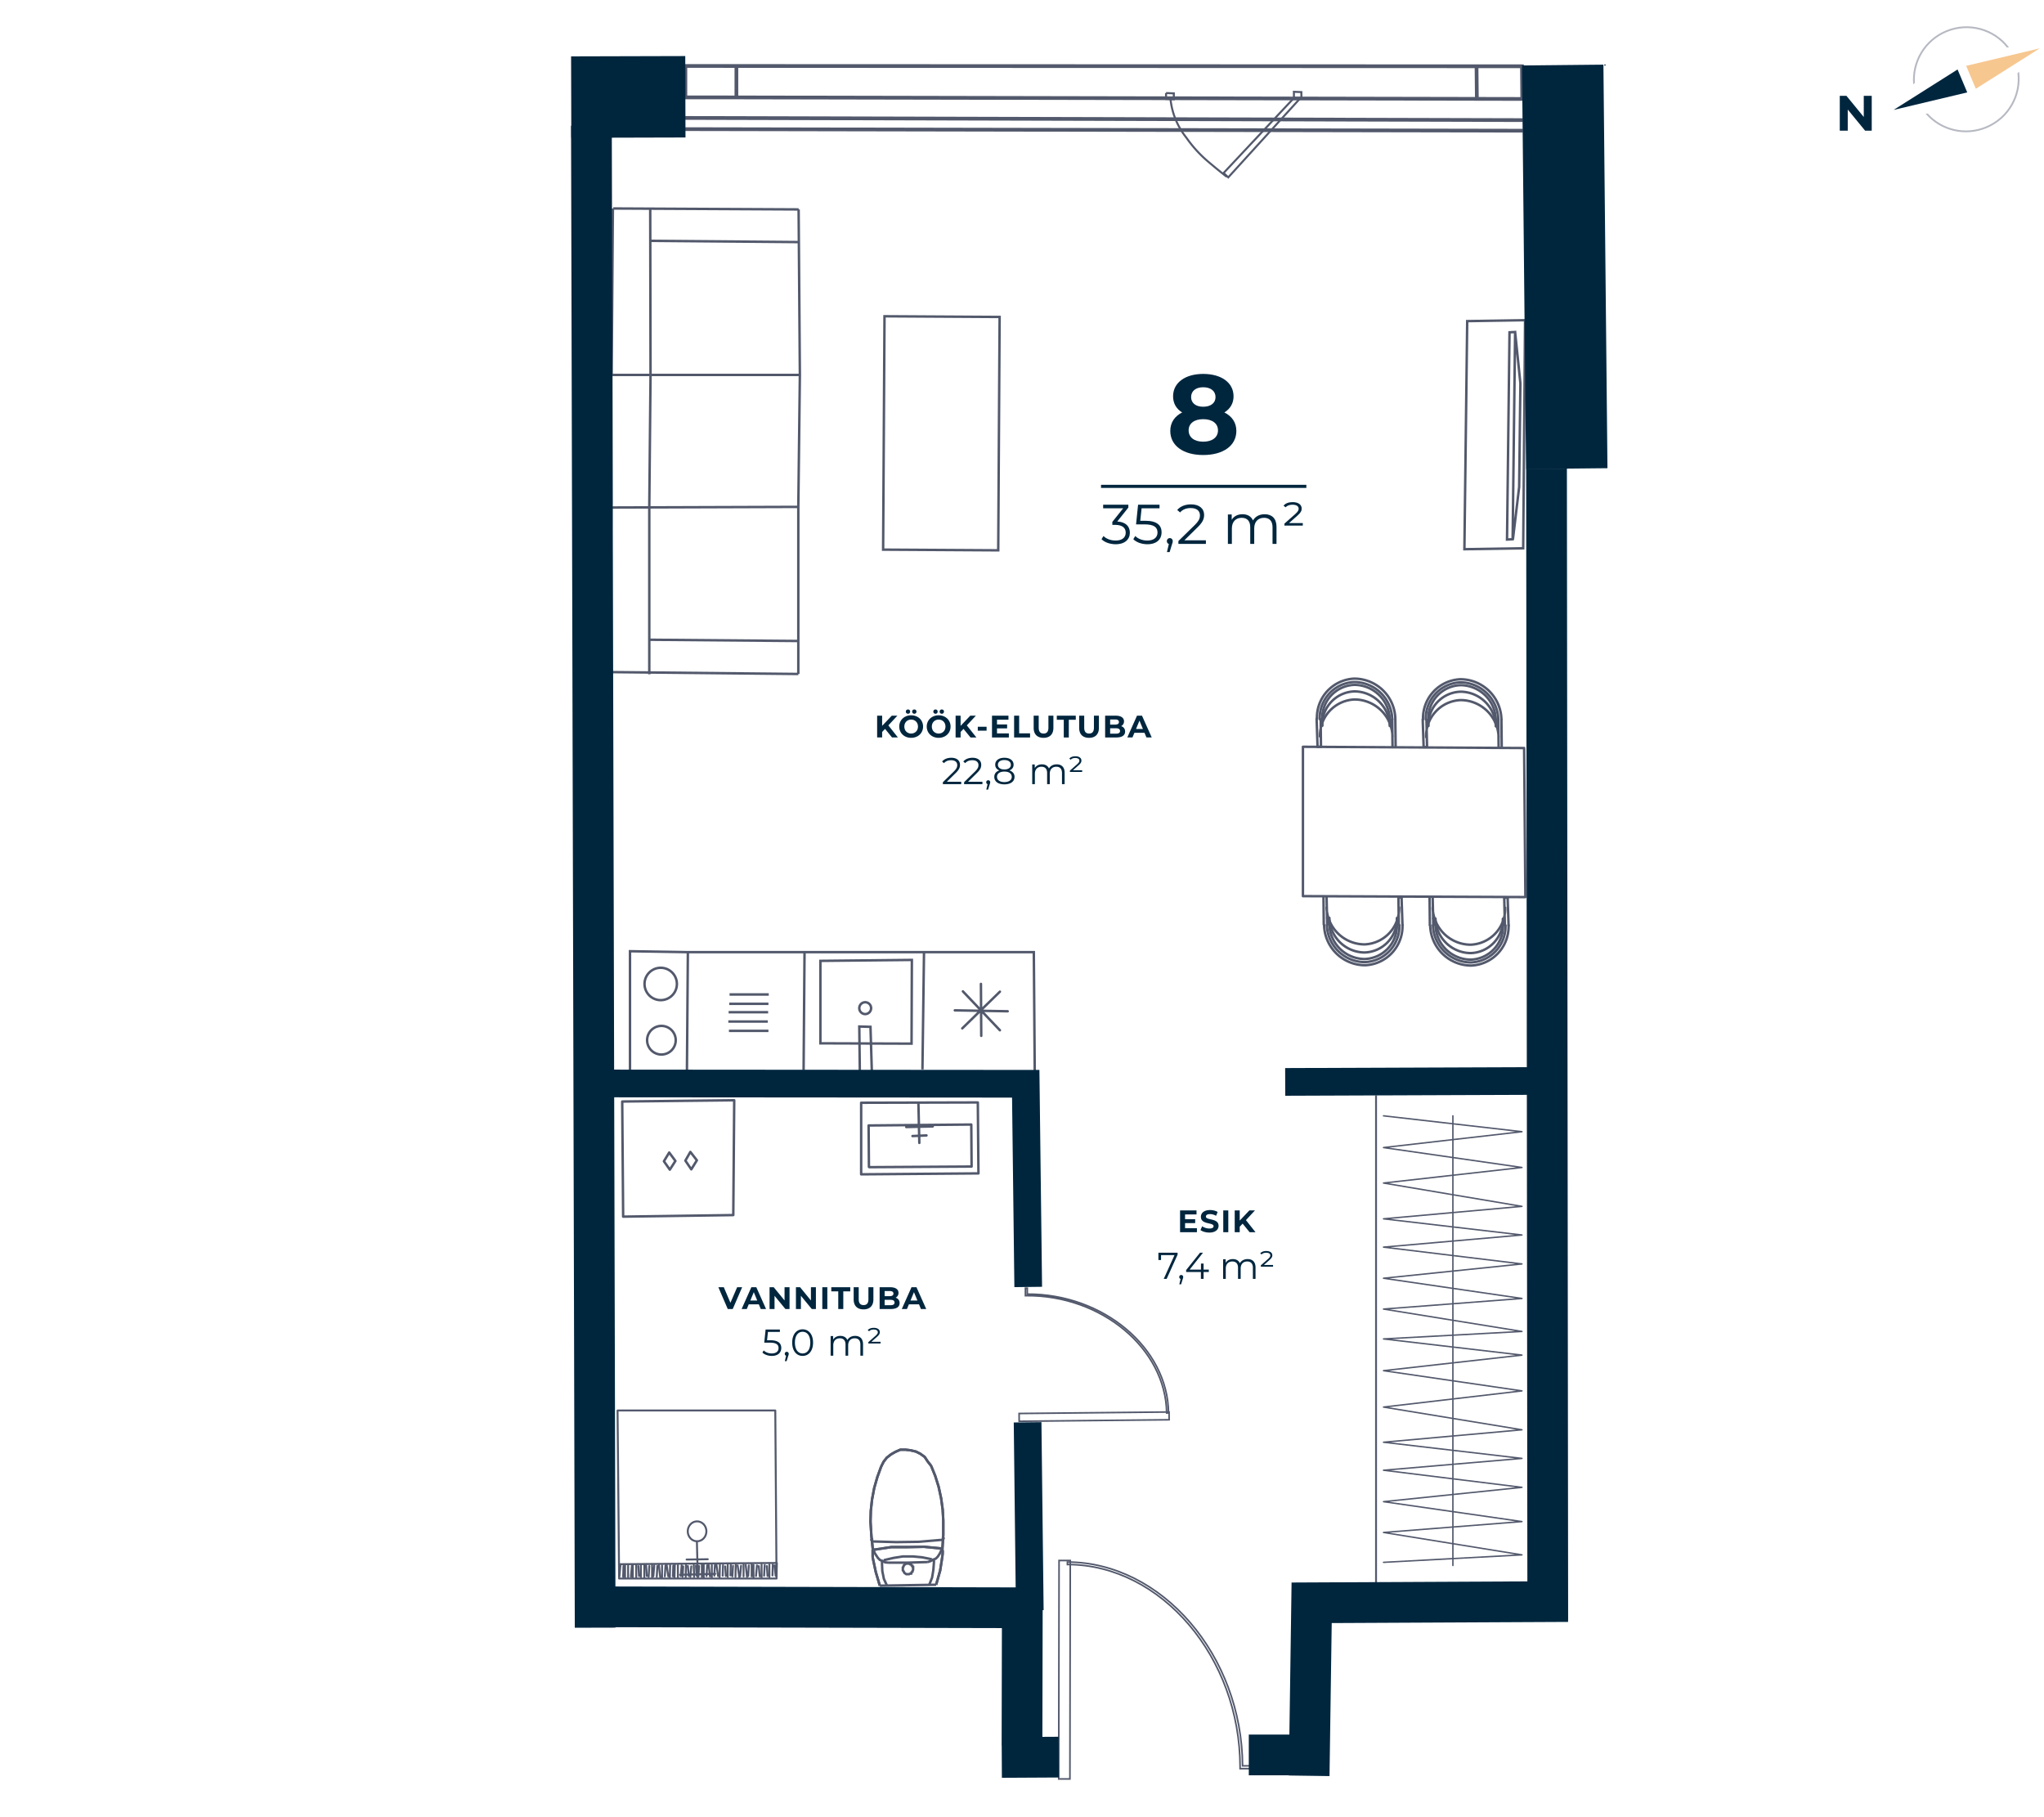<svg xmlns="http://www.w3.org/2000/svg" width="657" height="584" fill="none" viewBox="0 0 657 584">
  <g clip-path="url(#clip0)">
    <path stroke="#53596C" stroke-miterlimit="10" stroke-width="1.2" d="M220.3 21.2l264.5.1h4.4l.1 10.5-257.4-.5h-11.6V21.2zM236.7 31.4V21M474.7 31.4l-.1-10M489.5 38.6l-269.9-.7M489.5 42l-270-.5"/>
    <path stroke="#53596C" stroke-miterlimit="10" stroke-width=".52" d="M375.77 453.782l-48.2.482.025 2.5 48.2-.482-.025-2.5z"/>
    <path stroke="#53596C" stroke-miterlimit="10" stroke-width=".52" d="M330.2 414h-.6v2.4h.3c24.2-.2 44.8 17 45.1 37.7h.6c-.2-20.9-21-38.3-45.4-38.2V414zM340.412 501.511l-.11 70.199 3.6.006.11-70.2-3.6-.005z"/>
    <path stroke="#53596C" stroke-miterlimit="10" stroke-width=".52" d="M402.1 567.5v.9h-3.5v-.5c0-35.3-25.4-65.1-55.5-65.1v-.8c30.4.1 56.1 30 56.3 65.5h2.7z"/>
    <path stroke="#53596C" stroke-miterlimit="10" stroke-width=".79" d="M196.5 119.9v42.4M196.1 215.1l.4-52.5M197 67l-.4 53.1M208.7 163l.4-42.4M196.8 163.1l59.8-.2M256.6 162.9l.5-42.4M257.1 120.5h-60.5M208.7 163v53.7M208.9 205.6l47.7.4M256.6 216.6l-60.1-.6M256.6 162.9v53.7M196.8 163.1l59.8-.2M209.1 120.6l-.1-53.7M209.1 77.4l47.7.4M196.6 120.5h60.5M257.1 120.5l-.4-53.2M256.7 67.3l-59.6-.3M284.306 101.643l-.445 74.998 36.999.22.445-74.999-36.999-.219zM487 106.7l1.7 16.5-.4 33.3-2 16.8m.7-66.6l-.8 66.6-1.8.1.8-66.6 1.8-.1z"/>
    <path stroke="#53596C" stroke-miterlimit="10" stroke-width=".79" d="M489.6 176.2l-18.9.3.9-73.3 18.6-.3-.6 73.3z"/>
    <path stroke="#53596C" stroke-linecap="round" stroke-linejoin="round" stroke-width=".79" d="M418.8 240v48l71.5.3-.4-47.9-71.1-.4zM425 233.2a10.703 10.703 0 0110.3-11h.3a11.409 11.409 0 0111.1 11.1"/>
    <path stroke="#53596C" stroke-linecap="round" stroke-linejoin="round" stroke-width=".79" d="M425 231.1a10.703 10.703 0 0110.3-11h.3a11.409 11.409 0 0111.1 11.1"/>
    <path stroke="#53596C" stroke-linecap="round" stroke-linejoin="round" stroke-width=".79" d="M423.3 231a12.543 12.543 0 0111.9-12.9h.4a13.198 13.198 0 0112.9 12.9"/>
    <path stroke="#53596C" stroke-linecap="round" stroke-linejoin="round" stroke-width=".79" d="M424.2 231.1a11.553 11.553 0 0111-11.9h.4a12.27 12.27 0 0111.9 11.9M423.2 231l.3 9M448.5 231.2l.1 8.9"/>
    <path stroke="#53596C" stroke-linecap="round" stroke-linejoin="round" stroke-width=".79" d="M424.3 236.7a11.553 11.553 0 0111-11.9h.4c3.127.093 6.1 1.377 8.312 3.588a12.274 12.274 0 013.588 8.312M446.9 231.3l.1 2.1M447 233.4l.5-.1M447.5 231.1l.1 9M425 233.2l-.5.2M425 231.1v2.1M424.5 231.2l.1 8.8M424.6 240h-1.1M459.1 233.3a10.703 10.703 0 0110.3-11h.3a11.409 11.409 0 0111.1 11.1"/>
    <path stroke="#53596C" stroke-linecap="round" stroke-linejoin="round" stroke-width=".79" d="M459.1 231.2a10.703 10.703 0 0110.3-11h.3a11.409 11.409 0 0111.1 11.1"/>
    <path stroke="#53596C" stroke-linecap="round" stroke-linejoin="round" stroke-width=".79" d="M457.4 231.2a12.54 12.54 0 0111.9-12.9h.4a13.198 13.198 0 0112.9 12.9"/>
    <path stroke="#53596C" stroke-linecap="round" stroke-linejoin="round" stroke-width=".79" d="M458.3 231.2a11.553 11.553 0 0111-11.9h.4c3.127.093 6.1 1.377 8.312 3.588a12.274 12.274 0 013.588 8.312M457.3 231.2l.3 8.9M482.6 231.3l.1 9"/>
    <path stroke="#53596C" stroke-linecap="round" stroke-linejoin="round" stroke-width=".79" d="M458.4 236.9a11.551 11.551 0 0111-11.9h.4c3.127.093 6.1 1.377 8.312 3.588a12.274 12.274 0 013.588 8.312M481 231.5l.1 2.1M481.1 233.6l.5-.2M481.6 231.3l.1 9M459.1 233.3l-.5.2M459.1 231.2v2.1M458.5 231.4l.2 8.7M458.7 240.1h-1.1M483.1 295.3a10.703 10.703 0 01-10.3 11h-.3a11.409 11.409 0 01-11.1-11.1"/>
    <path stroke="#53596C" stroke-linecap="round" stroke-linejoin="round" stroke-width=".79" d="M483.1 297.4a10.703 10.703 0 01-10.3 11h-.3a11.409 11.409 0 01-11.1-11.1"/>
    <path stroke="#53596C" stroke-linecap="round" stroke-linejoin="round" stroke-width=".79" d="M484.9 297.4a12.543 12.543 0 01-11.9 12.9h-.4a13.198 13.198 0 01-12.9-12.9"/>
    <path stroke="#53596C" stroke-linecap="round" stroke-linejoin="round" stroke-width=".79" d="M483.9 297.4a11.551 11.551 0 01-11 11.9h-.4a12.27 12.27 0 01-11.9-11.9M484.9 297.4l-.3-8.9M459.6 297.3l-.1-9"/>
    <path stroke="#53596C" stroke-linecap="round" stroke-linejoin="round" stroke-width=".79" d="M483.8 291.7a11.551 11.551 0 01-11 11.9h-.4a12.27 12.27 0 01-11.9-11.9M461.2 297.1l-.1-2.1M461.1 295l-.5.2M460.7 297.3l-.2-9M483.1 295.3l.5-.2M483.1 297.4v-2.1M483.7 297.2l-.2-8.7M483.5 288.5h1.1M449 295.1a10.703 10.703 0 01-10.3 11h-.3a11.409 11.409 0 01-11.1-11.1"/>
    <path stroke="#53596C" stroke-linecap="round" stroke-linejoin="round" stroke-width=".79" d="M449 297.2a10.703 10.703 0 01-10.3 11h-.3a11.409 11.409 0 01-11.1-11.1"/>
    <path stroke="#53596C" stroke-linecap="round" stroke-linejoin="round" stroke-width=".79" d="M450.8 297.3a12.54 12.54 0 01-11.9 12.9h-.4a13.198 13.198 0 01-12.9-12.9"/>
    <path stroke="#53596C" stroke-linecap="round" stroke-linejoin="round" stroke-width=".79" d="M449.8 297.3a11.551 11.551 0 01-11 11.9h-.4a12.274 12.274 0 01-8.312-3.588 12.274 12.274 0 01-3.588-8.312M450.8 297.3l-.3-8.9M425.5 297.1l-.1-8.9"/>
    <path stroke="#53596C" stroke-linecap="round" stroke-linejoin="round" stroke-width=".79" d="M449.7 291.6a11.551 11.551 0 01-11 11.9h-.4a12.27 12.27 0 01-11.9-11.9M427.1 297v-2.1M427.1 294.9l-.6.1M426.6 297.2l-.2-9M449 295.1l.5-.1M449 297.2v-2.1M449.6 297.1l-.1-8.7M449.5 288.4h1"/>
    <path stroke="#53596C" stroke-linecap="round" stroke-linejoin="round" stroke-width=".63" d="M198.5 453.3h50.7M198.5 453.3l.5 54M199 507.3h50.6M249.6 507.3l-.4-54M224.7 503.3l-.2 3.3M225.6 502.9v3.8M226.2 503v3.9M227.3 503.1l-.2 3.4M227.8 503l.4 3.6M228.8 503v3.8M229.8 503l-.2 3.4M230.3 502.9l.5 3.6M231.4 502.9l-.1 3.9M232.4 503l-.1 3.4M233.1 503.4l.2 3.1M233.9 502.9v3.8M234.9 502.9l-.1 3.4M235.6 503.2l-.2 3.4M236.5 502.8l-.1 3.9M237.1 503.1l.5 3.7M238.2 503.2l-.3 3.4M239 502.8v3.8M239.7 503l.4 3.7M240.7 503.1l-.2 3.4M241.6 502.7v3.9M242.2 503v3.9M243.3 503.1l-.3 3.4M243.9 503.3l.3 3.3M244.8 502.9v3.9M245.8 503l-.2 3.4M223.7 503.2l.2 3.2M223 503l.1 3.7M222.2 503.4l-.3 3.3M221.1 503.3l.3 3.2M220.5 503l-.1 3.8M219.6 503.4l-.2 3.3M219.1 503.1l-.3 3.4M217.9 503.1v3.8M216.9 503l-.1 3.9M216.4 503.2l-.1 3.4M215.4 503.1l-.1 3.9M214.3 503l.5 3.6M213.9 503.2l-.2 3.4M212.8 503.2v3.8M211.8 503.1l.4 3.7M211.3 503.3l-.2 3.4M210.3 503.2l-.3 3.4M209.6 502.9v3.9M208.7 503.3l-.2 3.4M207.7 503.2l.2 3.3M207.1 503v3.9M206 502.9v3.9M205.2 503.3l.2 3.2M204.5 503v3.9M203.4 503v3.9M203.1 503.2l-.3 3.5M246.5 503.3l.2 3.2M247.3 502.9v3.9M248.4 502.9l-.1 3.4M249 503.1l.3 3.3M201.9 503.2v3.8M200.9 503.1v3.9M200.4 503.3l-.1 3.4M199.4 503.2l-.3 3.4M199.2 502.7l-.2 4.6M249.7 502.3l-50.5.4M249.6 507.3l.1-5M199 507.3h50.6M224.3 507.3l-.3-12M220.7 501.2l6.8-.1M218.6 506.1l11.3-.3M224.079 495.331c1.657-.009 2.992-1.45 2.982-3.217-.011-1.767-1.362-3.192-3.019-3.183-1.657.01-2.992 1.45-2.981 3.218.01 1.767 1.361 3.192 3.018 3.182z"/>
    <path stroke="#53596C" stroke-miterlimit="10" stroke-width=".79" d="M302.9 500.2l-.7 4.5-1.3 4.6M282.8 509.6l-1.3-4.4-1-4.7M280.5 500.5V498.6M280.5 498.6v-.2h.1v-.2l.2-.2h.4M281.2 498l5.3-.8h5.2l5.3-.1 5.2.5M302.2 497.6H302.5l.2.2.2.2v.2h.1M303 498.2v1l-.1 1M285.1 509.6l-1-2.2-.5-2.5-.1-2.4M283.5 502.5v-.4l.1-.2.1-.2h.2l.2-.3M284.1 501.4l3-.7 3.1-.5h3.2l3.1.3 3 .6"/>
    <path stroke="#53596C" stroke-miterlimit="10" stroke-width=".79" d="M299.5 501.1l.2.2h.1l.2.2.2.2v.4M300.2 502.1l-.2 2.5-.4 2.4-.9 2.3"/>
    <path stroke="#53596C" stroke-miterlimit="10" stroke-width=".79" d="M302.7 497.6l-.3 1-.4.8-.6.9-.6.6-1 .4-.7.4-.9.3M298.2 502l-6.5.2h-6.2M285.5 502.2l-1-.1-.9-.4-.8-.4-.6-.6-.6-.9-.5-.8-.3-1M280.6 498.4l-.5-4.7-.3-4.7"/>
    <path stroke="#53596C" stroke-miterlimit="10" stroke-width=".79" d="M279.8 489.1l.1-3.5.4-3.7.7-3.7 1-3.5 1.2-3.3M283.2 471.4l.8-1.6 1-1.3 1.4-1.1 1.4-.8 1.6-.7h1.7l1.6.2 1.7.4 1.4.7 1.4 1 1 1.5 1.1 1.4M299.3 471.1l1.3 3.2 1.1 3.5.8 3.7.5 3.6.2 3.5M303.2 488.6v4.7l-.3 4.7"/>
    <path stroke="#53596C" stroke-miterlimit="10" stroke-width=".79" d="M303.3 494.1v.2h-.2v.2l-.1.2-.2.2h-.4M302.4 494.9l-7.1.6-7.2.1-7-.2M281.1 495.4h-.5l-.2-.2-.1-.2v-.2h-.2v-.2"/>
    <path stroke="#53596C" stroke-miterlimit="10" stroke-width=".79" d="M280.6 498.4l-.5-4.7-.3-4.7"/>
    <path stroke="#53596C" stroke-miterlimit="10" stroke-width=".79" d="M279.8 489.1l.1-3.5.4-3.7.7-3.7 1-3.5 1.2-3.3M283.2 471.4l.8-1.6 1-1.3 1.4-1.1 1.4-.8 1.6-.7h1.7l1.6.2 1.7.4 1.4.7 1.4 1 1 1.5 1.1 1.4M299.3 471.1l1.3 3.2 1.1 3.5.8 3.7.5 3.6.2 3.5M303.2 488.6v4.7l-.3 4.7M302.9 500.2l-.7 4.5-1.3 4.6M282.8 509.6l-1.3-4.4-1-4.7M280.5 500.5V498.6M280.5 498.6v-.2h.1v-.2l.2-.2h.4M281.2 498l5.3-.8h5.2l5.3-.1 5.2.5M302.2 497.6H302.5l.2.2.2.2v.2h.1M303 498.2v1l-.1 1M293.5 504.1v.4l-.2.4v.2l-.3.2-.1.4h-.3l-.4.2H291.3l-.3-.2-.3-.2-.1-.2-.2-.4-.2-.2v-1l.2-.2.1-.4.2-.2.3-.2.3-.2H292.2l.3.2.3-.1.2.5.3.1v.3l.2.4v.2zM300.9 509.3l-18.1.3"/>
    <path stroke="#53596C" stroke-linecap="round" stroke-linejoin="round" stroke-width=".79" d="M295.2 354.4l.3 12.9M291.3 362.2l8.5-.2M293.3 365.1l4.5-.2M279.2 361.7l33-.3M279.3 375l-.1-13.2M312.3 374.9l-32.9.2M312.2 361.4l.1 13.5M314.5 377.1l-.2-22.8M276.8 377.4l37.7-.3M276.8 354.4v23M314 354.3l-37.2.1M200.3 391l-.3-37 36-.4-.3 36.9-35.4.5z"/>
    <path stroke="#53596C" stroke-linecap="round" stroke-linejoin="round" stroke-width=".79" d="M217.1 373.1l-2-2.7-1.7 2.8 1.9 2.7 1.8-2.8zM224 372.9l-2.1-2.7-1.6 2.8 1.9 2.8 1.8-2.9z"/>
    <path stroke="#53596C" stroke-miterlimit="10" stroke-width=".79" d="M234.5 319.6h12.6M234.4 322.6H247M234.2 325.3h12.7M234.1 328.3h12.7M234.3 331.3H247M212.396 321.423a5.2 5.2 0 10-.047-10.401 5.2 5.2 0 00.047 10.401zM212.6 338.9a4.6 4.6 0 100-9.2 4.6 4.6 0 000 9.2zM263.7 335.3l29.3.1.1-26.9-29.4.3v26.5z"/>
    <path stroke="#53596C" stroke-miterlimit="10" stroke-width=".79" d="M278.1 325.9a1.9 1.9 0 100-3.8 1.9 1.9 0 000 3.8zM276.2 329.9l.2 16.8 3.9-.2-.5-16.5-3.6-.1z"/>
    <path stroke="#53596C" stroke-linecap="round" stroke-linejoin="round" stroke-width=".79" d="M315.4 332.9l-.1-16.7M306.9 324.7l17 .3M309.3 330.5l12.1-11.8M309.5 318.6l11.9 12.5"/>
    <path stroke="#53596C" stroke-miterlimit="10" stroke-width=".79" d="M202.5 343.9v-38.2l18.6.3h111.2l.3 39.1M220.8 344.1c0-.7.3-38.1.3-38.1M258.3 343.9l.3-37.9M296.5 343.7l.5-37.4"/>
    <path stroke="#53596C" stroke-miterlimit="10" stroke-width=".65" d="M393.3 55.6l22.6-24.1h2.1L394.8 57l-1.5-1.4z"/>
    <path stroke="#53596C" stroke-miterlimit="10" stroke-width=".65" d="M376.2 31.5a23.689 23.689 0 005.1 12.7 40.453 40.453 0 007.1 7.8c1.9 1.6 3.7 3.1 5.9 4.8M415.9 29.5v2l2.4.2v-2.1l-2.4-.1z"/>
    <path stroke="#53596C" stroke-miterlimit="10" stroke-width=".65" d="M374.8 29.9v1.9l2.5.1V30l-2.5-.1z"/>
    <path stroke="#53596C" stroke-linecap="round" stroke-linejoin="round" stroke-width=".61" d="M442.3 352.3v157.9"/>
    <path stroke="#53596C" stroke-linecap="round" stroke-linejoin="round" stroke-width=".46" d="M444.7 358.6l44.5 5.1-44.5 5.1 44.5 6.4-44.5 5 44.5 7.5-44.5 4 44.5 5.2-44.5 3.9 44.5 5.4-44.5 4.6 44.5 6.5-44.5 3.4 44.5 7.2-44.5 2.4M444.7 430.3l44.5 5.2-44.5 5 44.5 6.5-44.5 5.2 44.5 7.3-44.5 4 44.5 5.2-44.5 3.8 44.5 5.5-44.5 4.6 44.5 6.4-44.5 3.5 44.5 7.2-44.5 2.4M467 358.6v144.5"/>
    <path stroke="#00263E" stroke-miterlimit="10" stroke-width="26.17" d="M503.6 150.6l-1.3-129.7M220.3 31.1l-36.7.1"/>
    <path stroke="#00263E" stroke-miterlimit="10" stroke-width="13.09" d="M420.8 570.7l.8-55.6 82.4-.4M497.1 150.6l.4 369.9M415.9 564h-14.5M340.3 564.7l-18.3.1M191.3 523.1l-1.2-482.7M197.1 516.4l131.5.3-.1 44.3"/>
    <path stroke="#00263E" stroke-miterlimit="10" stroke-width="8.9" d="M197.1 348.2l132.6.1.8 65.3M330.3 457.1l.7 60.4M413.1 347.7l80-.3"/>
    <g>
      <path fill="#00263E" d="M393.548 132.552c1.872-1.152 2.952-2.916 2.952-5.184 0-4.428-3.96-7.2-9.756-7.2-5.724 0-9.684 2.772-9.684 7.2 0 2.268 1.044 4.032 2.916 5.184-2.412 1.224-3.816 3.24-3.816 5.94 0 4.752 4.212 7.74 10.584 7.74 6.408 0 10.656-2.988 10.656-7.74 0-2.7-1.404-4.716-3.852-5.94zm-6.804-8.1c2.376 0 3.96 1.188 3.96 3.168 0 1.908-1.548 3.096-3.96 3.096-2.376 0-3.888-1.188-3.888-3.096 0-1.98 1.548-3.168 3.888-3.168zm0 17.496c-2.88 0-4.68-1.404-4.68-3.636s1.8-3.6 4.68-3.6c2.916 0 4.752 1.368 4.752 3.6s-1.836 3.636-4.752 3.636zM353.9 155.8h66v1h-66zM359.12 167.6l3.564-4.482v-.918h-8.1v1.152h6.444l-3.492 4.374v.954h.9c2.34 0 3.402.99 3.402 2.502 0 1.566-1.152 2.538-3.24 2.538-1.638 0-3.096-.612-3.906-1.458l-.63 1.026c.972.99 2.718 1.62 4.536 1.62 3.042 0 4.572-1.62 4.572-3.726 0-2.016-1.35-3.438-4.05-3.582zm9.012-.234h-1.62l.432-4.014h5.76V162.2h-6.894l-.648 6.318h2.682c3.204 0 4.212 1.008 4.212 2.628 0 1.53-1.134 2.574-3.276 2.574-1.62 0-3.06-.612-3.87-1.458l-.63 1.026c.972.99 2.7 1.62 4.518 1.62 3.078 0 4.572-1.674 4.572-3.816 0-2.232-1.44-3.726-5.238-3.726zm7.874 5.562c-.54 0-.954.414-.954.972 0 .468.27.81.648.918l-.612 2.61h.864l.756-2.484c.18-.504.252-.738.252-1.044 0-.54-.396-.972-.954-.972zm4.674.72l4.284-4.212c1.692-1.656 2.07-2.736 2.07-3.942 0-2.106-1.62-3.402-4.176-3.402-1.926 0-3.492.648-4.464 1.8l.918.792c.828-.954 1.962-1.404 3.438-1.404 1.926 0 2.952.9 2.952 2.358 0 .864-.27 1.71-1.692 3.114l-5.238 5.13v.918h8.838v-1.152h-6.93zM406.49 165.26c-1.71 0-3.06.774-3.744 1.998-.576-1.332-1.8-1.998-3.366-1.998-1.584 0-2.808.666-3.474 1.8v-1.728h-1.224v9.468h1.278v-4.968c0-2.16 1.242-3.42 3.168-3.42 1.728 0 2.736 1.026 2.736 3.024v5.364h1.278v-4.968c0-2.16 1.224-3.42 3.168-3.42 1.71 0 2.718 1.026 2.718 3.024v5.364h1.278v-5.49c0-2.718-1.512-4.05-3.816-4.05zm7.84 2.844l2.664-2.358c1.134-1.008 1.404-1.584 1.404-2.322 0-1.152-.972-2.052-2.916-2.052-1.314 0-2.304.396-2.916 1.134l.666.522c.486-.54 1.26-.828 2.196-.828 1.404 0 1.998.576 1.998 1.278 0 .522-.234.954-1.152 1.782l-3.42 3.024v.63h5.904v-.81h-4.428z"/>
      <g>
        <path fill="#00263E" d="M380.915 394.7v-1.62h3.25v-1.26h-3.25v-1.52h3.68V389h-5.29v7h5.42v-1.3h-3.81zm7.799 1.42c2 0 2.97-1 2.97-2.17 0-2.57-4.07-1.68-4.07-2.97 0-.44.37-.8 1.33-.8.62 0 1.29.18 1.94.55l.5-1.23c-.65-.41-1.55-.62-2.43-.62-1.99 0-2.95.99-2.95 2.18 0 2.6 4.07 1.7 4.07 3.01 0 .43-.39.75-1.35.75-.84 0-1.72-.3-2.31-.73l-.55 1.22c.62.48 1.74.81 2.85.81zm4.477-.12h1.62v-7h-1.62v7zm8.471 0h1.89l-3.07-3.88 2.9-3.12h-1.8l-3.1 3.27V389h-1.61v7h1.61v-1.77l.94-.98 2.24 2.75zM372.344 402.6v2.34h.852v-1.572h4.32L374.06 411h.936l3.516-7.788v-.612h-6.168zm7.334 7.152a.628.628 0 00-.636.648c0 .312.18.54.432.612l-.408 1.74h.576l.504-1.656c.12-.336.168-.492.168-.696a.628.628 0 00-.636-.648zm8.87-1.728h-1.68v-1.944h-.84v1.944h-3.648l4.296-5.424h-.96l-4.452 5.568v.624h4.74V411h.864v-2.208h1.68v-.768zM401.02 404.64c-1.14 0-2.04.516-2.496 1.332-.384-.888-1.2-1.332-2.244-1.332-1.056 0-1.872.444-2.316 1.2v-1.152h-.816V411H394v-3.312c0-1.44.828-2.28 2.112-2.28 1.152 0 1.824.684 1.824 2.016V411h.852v-3.312c0-1.44.816-2.28 2.112-2.28 1.14 0 1.812.684 1.812 2.016V411h.852v-3.66c0-1.812-1.008-2.7-2.544-2.7zm5.227 1.896l1.776-1.572c.756-.672.936-1.056.936-1.548 0-.768-.648-1.368-1.944-1.368-.876 0-1.536.264-1.944.756l.444.348c.324-.36.84-.552 1.464-.552.936 0 1.332.384 1.332.852 0 .348-.156.636-.768 1.188l-2.28 2.016v.42h3.936v-.54h-2.952z"/>
      </g>
      <g>
        <path fill="#00263E" d="M286.725 237.001h1.89l-3.07-3.88 2.9-3.12h-1.8l-3.1 3.27v-3.27h-1.61v7h1.61v-1.77l.94-.98 2.24 2.75zm5.138-7.62c.39 0 .69-.28.69-.69 0-.41-.3-.69-.69-.69-.39 0-.7.28-.7.69 0 .41.31.69.7.69zm2.02 0c.39 0 .7-.28.7-.69 0-.41-.31-.69-.7-.69-.39 0-.69.28-.69.69 0 .41.3.69.69.69zm-1.01 7.74c2.2 0 3.83-1.53 3.83-3.62s-1.63-3.62-3.83-3.62c-2.21 0-3.83 1.54-3.83 3.62s1.62 3.62 3.83 3.62zm0-1.38c-1.25 0-2.19-.91-2.19-2.24s.94-2.24 2.19-2.24 2.19.91 2.19 2.24-.94 2.24-2.19 2.24zm7.828-6.36c.39 0 .69-.28.69-.69 0-.41-.3-.69-.69-.69-.39 0-.7.28-.7.69 0 .41.31.69.7.69zm2.02 0c.39 0 .7-.28.7-.69 0-.41-.31-.69-.7-.69-.39 0-.69.28-.69.69 0 .41.3.69.69.69zm-1.01 7.74c2.2 0 3.83-1.53 3.83-3.62s-1.63-3.62-3.83-3.62c-2.21 0-3.83 1.54-3.83 3.62s1.62 3.62 3.83 3.62zm0-1.38c-1.25 0-2.19-.91-2.19-2.24s.94-2.24 2.19-2.24 2.19.91 2.19 2.24-.94 2.24-2.19 2.24zm10.237 1.26h1.89l-3.07-3.88 2.9-3.12h-1.8l-3.1 3.27v-3.27h-1.61v7h1.61v-1.77l.94-.98 2.24 2.75zm2.341-2.19h2.83v-1.25h-2.83v1.25zm6.178.89v-1.62h3.25v-1.26h-3.25v-1.52h3.68v-1.3h-5.29v7h5.42v-1.3h-3.81zm5.499 1.3h5.13v-1.32h-3.51v-5.68h-1.62v7zm9.457.12c1.99 0 3.17-1.14 3.17-3.2v-3.92h-1.6v3.86c0 1.33-.57 1.88-1.56 1.88-.98 0-1.56-.55-1.56-1.88v-3.86h-1.62v3.92c0 2.06 1.18 3.2 3.17 3.2zm6.504-.12h1.62v-5.68h2.24v-1.32h-6.1v1.32h2.24v5.68zm8.124.12c1.99 0 3.17-1.14 3.17-3.2v-3.92h-1.6v3.86c0 1.33-.57 1.88-1.56 1.88-.98 0-1.56-.55-1.56-1.88v-3.86h-1.62v3.92c0 2.06 1.18 3.2 3.17 3.2zm10.311-3.76c.57-.3.93-.84.93-1.54 0-1.09-.9-1.82-2.65-1.82h-3.42v7h3.62c1.84 0 2.8-.7 2.8-1.91 0-.88-.5-1.48-1.28-1.73zm-1.92-2.14c.79 0 1.22.27 1.22.82 0 .55-.43.83-1.22.83h-1.61v-1.65h1.61zm.28 4.56h-1.89v-1.73h1.89c.84 0 1.29.28 1.29.87 0 .6-.45.86-1.29.86zm9.777 1.22h1.7l-3.13-7h-1.6l-3.12 7h1.66l.62-1.5h3.25l.62 1.5zm-3.35-2.73l1.11-2.68 1.11 2.68h-2.22zM304.34 251.233l2.856-2.808c1.128-1.104 1.38-1.824 1.38-2.628 0-1.404-1.08-2.268-2.784-2.268-1.284 0-2.328.432-2.976 1.2l.612.528c.552-.636 1.308-.936 2.292-.936 1.284 0 1.968.6 1.968 1.572 0 .576-.18 1.14-1.128 2.076l-3.492 3.42v.612h5.892v-.768h-4.62zm6.82 0l2.856-2.808c1.128-1.104 1.38-1.824 1.38-2.628 0-1.404-1.08-2.268-2.784-2.268-1.284 0-2.328.432-2.976 1.2l.612.528c.552-.636 1.308-.936 2.292-.936 1.284 0 1.968.6 1.968 1.572 0 .576-.18 1.14-1.128 2.076l-3.492 3.42v.612h5.892v-.768h-4.62zm6.482-.48a.628.628 0 00-.636.648c0 .312.18.54.432.612l-.408 1.74h.576l.504-1.656c.12-.336.168-.492.168-.696a.628.628 0 00-.636-.648zm6.812-3.156c.864-.336 1.344-.972 1.344-1.848 0-1.368-1.188-2.22-2.964-2.22s-2.94.852-2.94 2.22c0 .876.468 1.512 1.32 1.848-1.044.348-1.62 1.056-1.62 2.064 0 1.488 1.224 2.412 3.24 2.412 2.004 0 3.264-.924 3.264-2.412 0-.996-.588-1.716-1.644-2.064zm-3.696-1.824c0-.936.804-1.512 2.076-1.512 1.26 0 2.088.576 2.088 1.524 0 .912-.78 1.5-2.088 1.5s-2.076-.588-2.076-1.512zm2.076 5.568c-1.488 0-2.364-.648-2.364-1.692 0-1.032.876-1.68 2.364-1.68s2.376.648 2.376 1.68c0 1.044-.888 1.692-2.376 1.692zM339.66 245.641c-1.14 0-2.04.516-2.496 1.332-.384-.888-1.2-1.332-2.244-1.332-1.056 0-1.872.444-2.316 1.2v-1.152h-.816v6.312h.852v-3.312c0-1.44.828-2.28 2.112-2.28 1.152 0 1.824.684 1.824 2.016v3.576h.852v-3.312c0-1.44.816-2.28 2.112-2.28 1.14 0 1.812.684 1.812 2.016v3.576h.852v-3.66c0-1.812-1.008-2.7-2.544-2.7zm5.226 1.896l1.776-1.572c.756-.672.936-1.056.936-1.548 0-.768-.648-1.368-1.944-1.368-.876 0-1.536.264-1.944.756l.444.348c.324-.36.84-.552 1.464-.552.936 0 1.332.384 1.332.852 0 .348-.156.636-.768 1.188l-2.28 2.016v.42h3.936v-.54h-2.952z"/>
      </g>
      <g>
        <path fill="#00263E" d="M236.941 413.685l-2.16 5-2.13-5h-1.75l3.02 7h1.6l3.03-7h-1.61zm7.59 7h1.7l-3.13-7h-1.6l-3.12 7h1.66l.62-1.5h3.25l.62 1.5zm-3.35-2.73l1.11-2.68 1.11 2.68h-2.22zm10.997-4.27v4.25l-3.48-4.25h-1.34v7h1.6v-4.25l3.49 4.25h1.33v-7h-1.6zm8.476 0v4.25l-3.48-4.25h-1.34v7h1.6v-4.25l3.49 4.25h1.33v-7h-1.6zm3.656 7h1.62v-7h-1.62v7zm5.131 0h1.62v-5.68h2.24v-1.32h-6.1v1.32h2.24v5.68zm8.125.12c1.99 0 3.17-1.14 3.17-3.2v-3.92h-1.6v3.86c0 1.33-.57 1.88-1.56 1.88-.98 0-1.56-.55-1.56-1.88v-3.86h-1.62v3.92c0 2.06 1.18 3.2 3.17 3.2zm10.311-3.76c.57-.3.93-.84.93-1.54 0-1.09-.9-1.82-2.65-1.82h-3.42v7h3.62c1.84 0 2.8-.7 2.8-1.91 0-.88-.5-1.48-1.28-1.73zm-1.92-2.14c.79 0 1.22.27 1.22.82 0 .55-.43.83-1.22.83h-1.61v-1.65h1.61zm.28 4.56h-1.89v-1.73h1.89c.84 0 1.29.28 1.29.87 0 .6-.45.86-1.29.86zm9.776 1.22h1.7l-3.13-7h-1.6l-3.12 7h1.66l.62-1.5h3.25l.62 1.5zm-3.35-2.73l1.11-2.68 1.11 2.68h-2.22zM247.632 430.729h-1.08l.288-2.676h3.84v-.768h-4.596l-.432 4.212h1.788c2.136 0 2.808.672 2.808 1.752 0 1.02-.756 1.716-2.184 1.716-1.08 0-2.04-.408-2.58-.972l-.42.684c.648.66 1.8 1.08 3.012 1.08 2.052 0 3.048-1.116 3.048-2.544 0-1.488-.96-2.484-3.492-2.484zm5.249 3.708a.628.628 0 00-.636.648c0 .312.18.54.432.612l-.408 1.74h.576l.504-1.656c.12-.336.168-.492.168-.696a.628.628 0 00-.636-.648zm5.102 1.32c1.944 0 3.36-1.596 3.36-4.272s-1.416-4.272-3.36-4.272-3.348 1.596-3.348 4.272 1.404 4.272 3.348 4.272zm0-.792c-1.464 0-2.472-1.236-2.472-3.48 0-2.244 1.008-3.48 2.472-3.48s2.472 1.236 2.472 3.48c0 2.244-1.008 3.48-2.472 3.48zM274.86 429.325c-1.14 0-2.04.516-2.496 1.332-.384-.888-1.2-1.332-2.244-1.332-1.056 0-1.872.444-2.316 1.2v-1.152h-.816v6.312h.852v-3.312c0-1.44.828-2.28 2.112-2.28 1.152 0 1.824.684 1.824 2.016v3.576h.852v-3.312c0-1.44.816-2.28 2.112-2.28 1.14 0 1.812.684 1.812 2.016v3.576h.852v-3.66c0-1.812-1.008-2.7-2.544-2.7zm5.227 1.896l1.776-1.572c.756-.672.936-1.056.936-1.548 0-.768-.648-1.368-1.944-1.368-.876 0-1.536.264-1.944.756l.444.348c.324-.36.84-.552 1.464-.552.936 0 1.332.384 1.332.852 0 .348-.156.636-.768 1.188l-2.28 2.016v.42h3.936v-.54h-2.952z"/>
      </g>
    </g>
    <g>
      <path fill="#0E1632" fill-opacity=".3" fill-rule="evenodd" d="M638.623 41.148c7.327-3.087 11.408-10.625 10.375-18.084l-.527.464c.81 7.08-3.118 14.16-10.072 17.089-6.691 2.819-14.174.95-18.739-4.117l-.721.06c4.694 5.49 12.616 7.566 19.684 4.588zm-23.121-14.52l-.546.484c-.652-7.196 3.396-14.318 10.466-17.297 7.401-3.118 15.738-.694 20.326 5.388l-.693.054c-4.477-5.66-12.38-7.872-19.41-4.91-6.689 2.818-10.578 9.476-10.143 16.28z" clip-rule="evenodd"/>
      <path fill="#F7C790" fill-rule="evenodd" d="M655.649 15.527L635.085 28.53l-3.106-7.372 23.67-5.632z" clip-rule="evenodd"/>
      <path fill="#00263E" fill-rule="evenodd" d="M608.653 35.328l20.564-13.005 3.106 7.373-23.67 5.632z" clip-rule="evenodd"/>
      <path fill="#00263E" d="M599.069 30.8v6.8l-5.568-6.8h-2.144V42h2.56v-6.8l5.584 6.8h2.128V30.8h-2.56z"/>
    </g>
  </g>
  <defs>
    <clipPath id="clip0">
      <path fill="#fff" d="M0 0h657v584H0z"/>
    </clipPath>
  </defs>
</svg>
